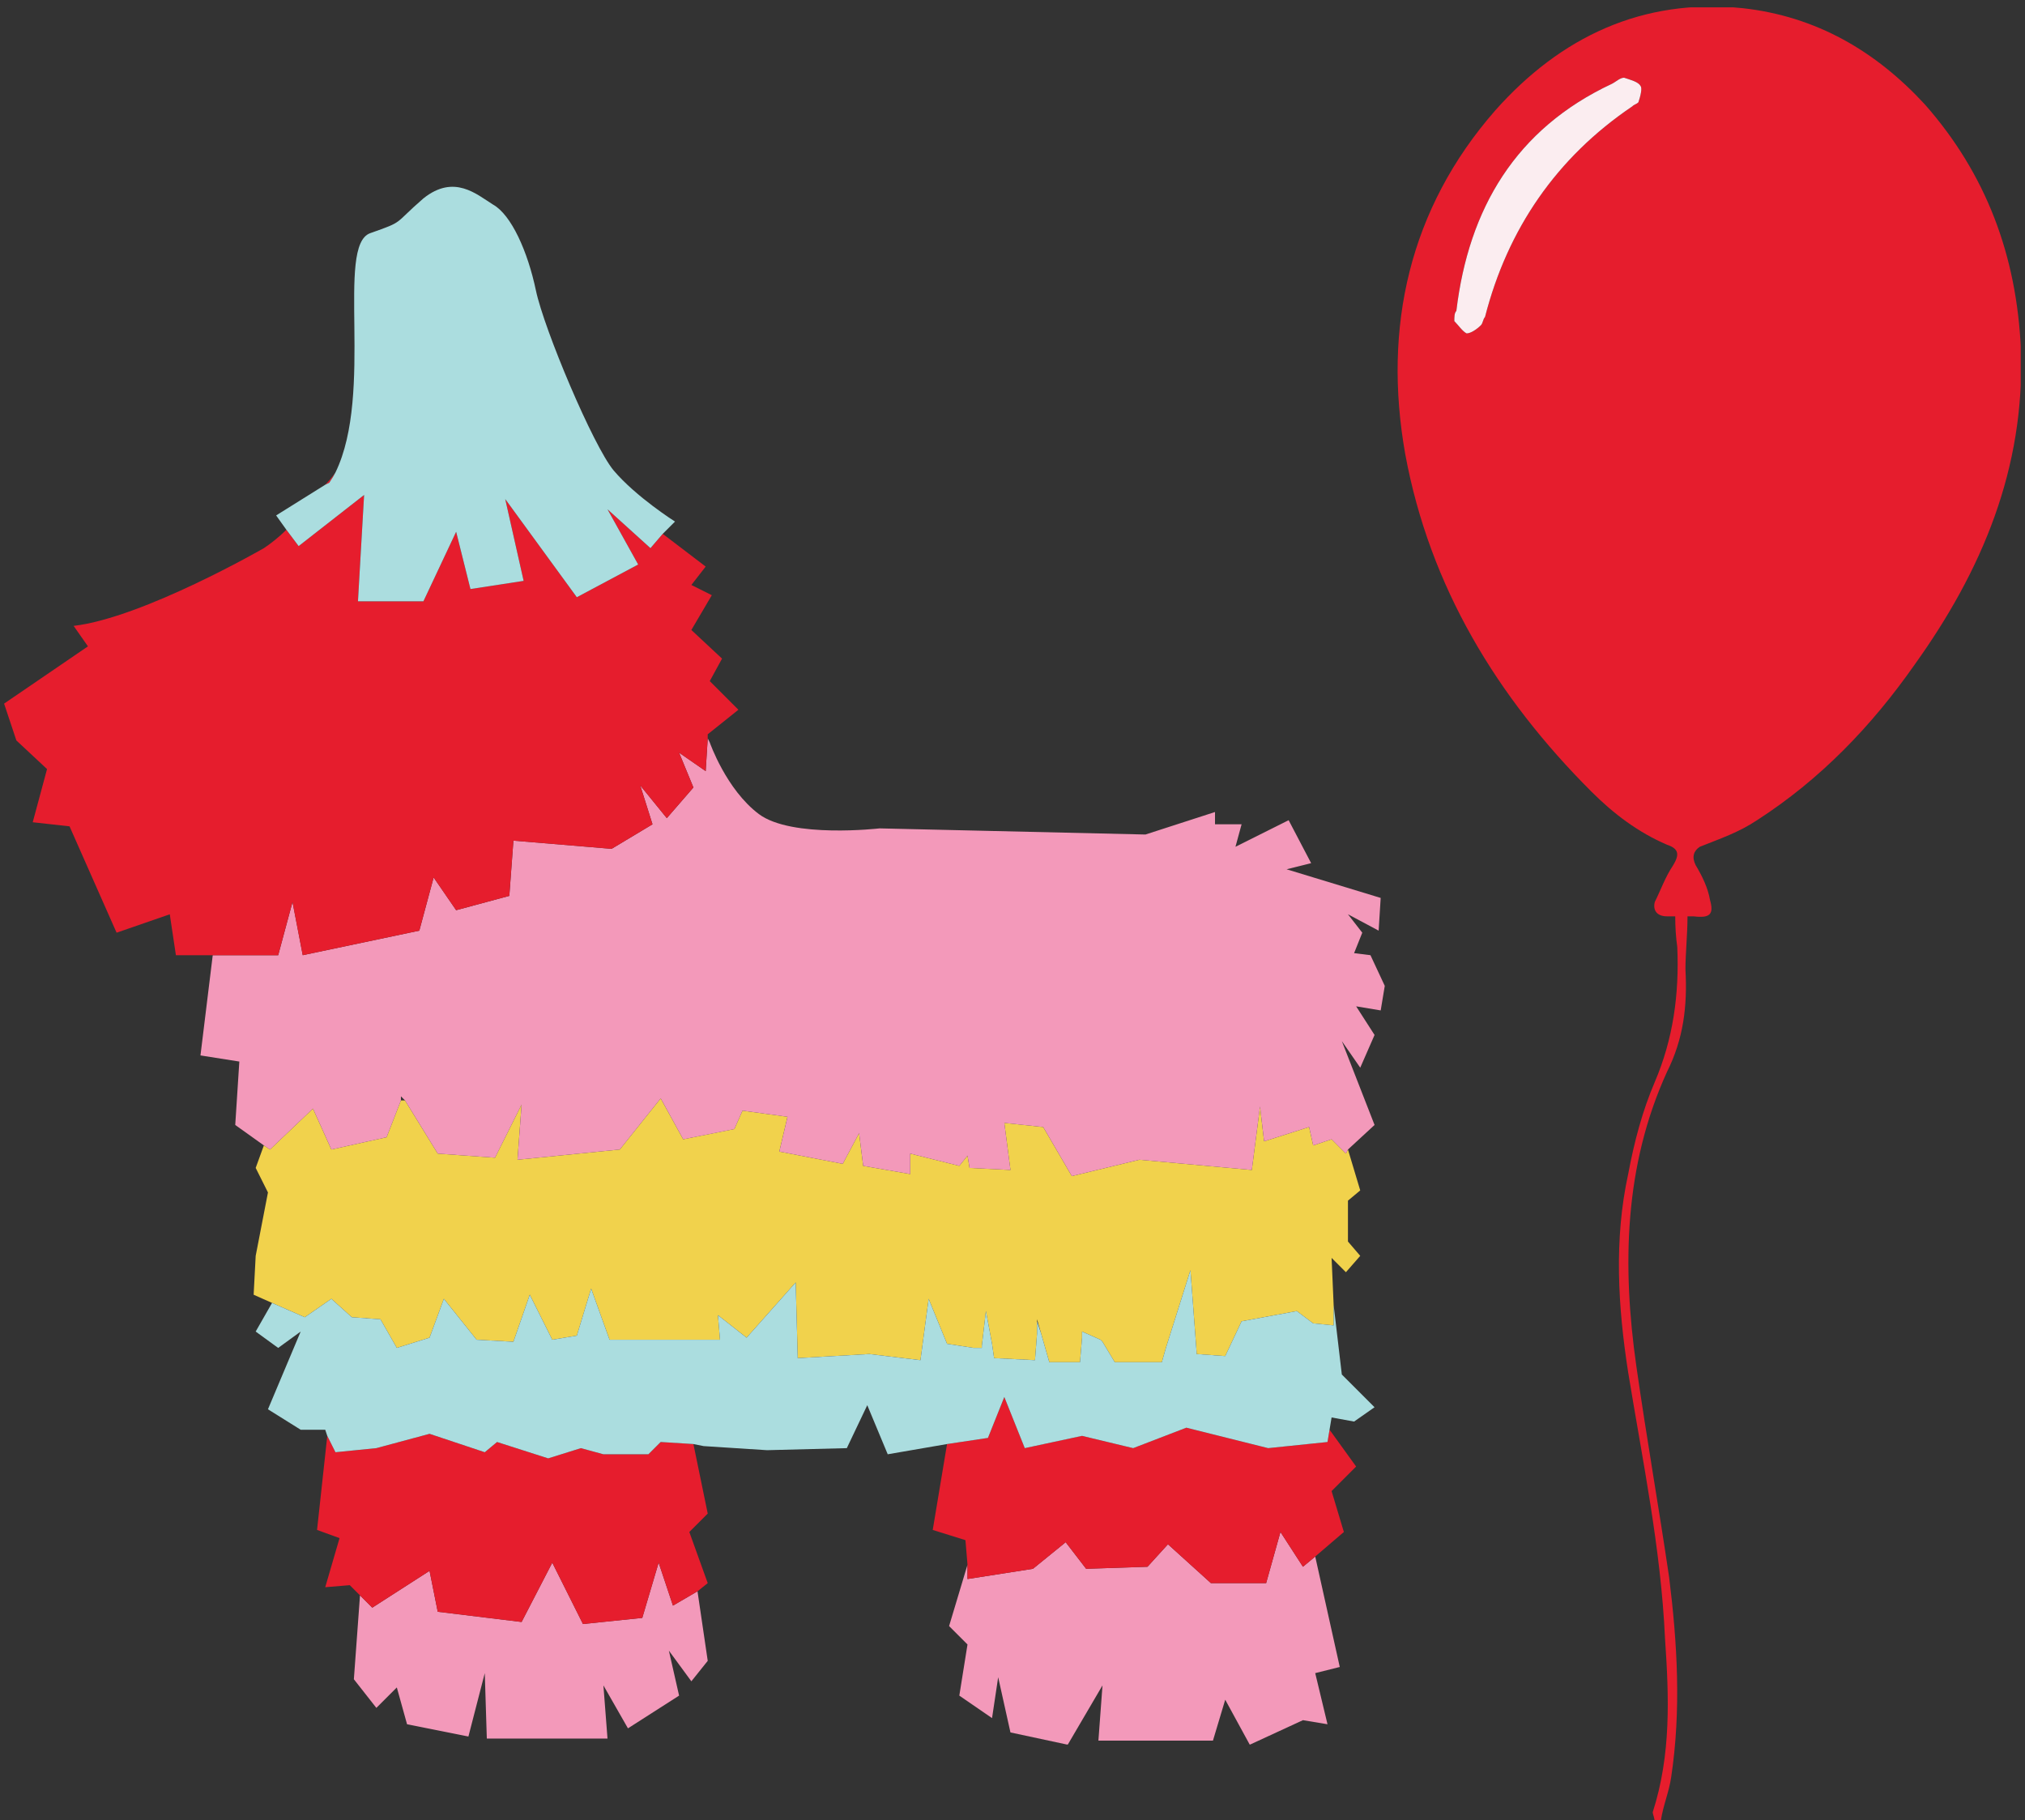 <svg xmlns="http://www.w3.org/2000/svg" viewBox="0 0 99 89" width="99" height="89"><rect x="0" y="0" width="99" height="89" fill="#333333" stroke="none"/><defs><clipPath clipPathUnits="userSpaceOnUse" id="cp1"><path d="m0.18 9.13h67.51v76.16h-67.51z"></path></clipPath><clipPath clipPathUnits="userSpaceOnUse" id="cp2"><path d="m0.18 9.13h67.51v76.16h-67.51z"></path></clipPath><clipPath clipPathUnits="userSpaceOnUse" id="cp3"><path d="m68.3 0.36h30.49v88.69h-30.49z"></path></clipPath><clipPath clipPathUnits="userSpaceOnUse" id="cp4"><path d="m68.3 0.36h30.49v88.69h-30.49z"></path></clipPath></defs><style>.a{fill:#f1d24c}.b{fill:#f399ba}.c{fill:#e61d2d}.d{fill:#abdddf}.e{fill:#fbedf0}</style><g clip-path="url(#cp1)"><path class="a" d="m65.9 58.7l0.6-0.5-0.6-2-0.1 0.2-0.7-0.7-0.9 0.3-0.2-0.9-2.2 0.7-0.2-1.7-0.4 3.1-5.5-0.5-3.3 0.8-1.4-2.4-1.9-0.2 0.3 2.3-2-0.1-0.1-0.6-0.4 0.5-2.4-0.6v1l-2.3-0.4-0.2-1.6-0.8 1.5-3.1-0.6 0.4-1.7-2.2-0.3-0.4 0.9-2.5 0.5-1.1-2-2 2.5-5 0.5 0.2-2.7-1.3 2.6-2.8-0.2-1.6-2.6h-0.2l-0.7 1.8-2.7 0.6-0.9-2-2.1 2-0.3-0.2-0.4 1.1 0.6 1.2-0.6 3.1-0.1 1.9 0.9 0.4 1.6 0.7 1.3-0.9 1 0.9 1.4 0.1 0.8 1.4 1.6-0.5 0.7-1.9 1.6 2 1.8 0.1 0.8-2.3 1.1 2.2 1.2-0.2 0.7-2.3 0.9 2.5h5.4l-0.1-1.2 1.4 1.1 2.4-2.7 0.1 3.7 3.5-0.2 2.5 0.3 0.4-3 0.9 2.2 1.3 0.2h0.4v-0.1l0.2-1.7 0.3 1.6 0.1 0.7 2 0.1 0.1-1.3v-0.7l0.2 0.7 0.4 1.4h1.5l0.1-1.2v-0.3l0.9 0.4 0.1 0.1 0.6 1h2.3l0.2-0.7 1.2-3.8 0.3 4v0.1l1.4 0.1 0.8-1.7 2.7-0.5 0.8 0.6 1 0.1v-1l-0.1-2.3 0.7 0.7 0.7-0.8-0.6-0.7z"></path><path class="b" d="m31.4 79.1l-2.9 0.3-1.5-3-1.5 2.9-4.1-0.5-0.4-2-2.8 1.8-0.6-0.6-0.3 4.1 1.1 1.4 1-1 0.5 1.8 3 0.6 0.8-3.1 0.1 3.2h5.9l-0.2-2.6 1.2 2.1 2.5-1.6-0.5-2.2 1.1 1.5 0.8-1-0.5-3.4-1.2 0.7-0.7-2.1z"></path><path class="b" d="m61.9 77.4h-2.7l-2.1-1.9-1 1.1-3 0.1-1-1.3-1.6 1.3-3.2 0.5v-0.7l-0.9 3 0.9 0.9-0.4 2.5 1.6 1.1 0.3-2 0.6 2.7 2.8 0.6 1.7-2.9-0.2 2.7h5.6l0.6-2 1.2 2.2 2.6-1.2 1.2 0.2-0.6-2.5 1.2-0.3-1.2-5.4-0.6 0.5-1.1-1.7z"></path><g clip-path="url(#cp2)"><path class="b" d="m67.7 48.2l-0.7-1.5-0.8-0.1 0.4-1-0.7-0.9 1.5 0.8 0.1-1.6-4.6-1.4 1.2-0.3-1.1-2.1-2.6 1.3 0.3-1.1h-1.3v-0.6l-3.4 1.1-13-0.3c0 0-4.3 0.5-5.9-0.7-1.6-1.2-2.4-3.5-2.4-3.5l-0.1-0.2-0.1 1.6-1.3-0.9 0.7 1.7-1.3 1.5-1.3-1.6 0.6 1.9-2 1.2-4.8-0.4-0.2 2.7-2.6 0.7-1.1-1.6-0.7 2.6-5.7 1.2-0.5-2.6-0.7 2.6h-3.2l-0.6 4.9 1.9 0.3-0.2 3.1 1.4 1 0.3 0.2 2.1-2 0.9 2 2.7-0.6 0.7-1.8v-0.2l0.2 0.2 1.6 2.6 2.8 0.2 1.3-2.6-0.2 2.7 5-0.5 2-2.5 1.1 2 2.5-0.5 0.4-0.9 2.2 0.3-0.4 1.7 3.1 0.6 0.8-1.5 0.2 1.6 2.3 0.4v-1l2.4 0.6 0.4-0.5 0.1 0.6 2 0.1-0.3-2.3 1.9 0.2 1.4 2.4 3.3-0.8 5.5 0.5 0.4-3.1 0.2 1.7 2.2-0.7 0.2 0.9 0.9-0.3 0.7 0.7 0.1-0.2 1.3-1.2-1.6-4.1 0.9 1.3 0.7-1.6-0.9-1.4 1.2 0.2z"></path><path class="c" d="m33.9 70.6l-1.6-0.1-0.6 0.6h-2.2l-1.1-0.3-1.6 0.5-2.5-0.8-0.6 0.5-2.7-0.9-2.6 0.7-2 0.2-0.4-0.8-0.5 4.6 1.1 0.4-0.7 2.4 1.2-0.1 0.5 0.5 0.6 0.6 2.8-1.8 0.4 2 4.1 0.5 1.5-2.9 1.5 3 2.9-0.3 0.8-2.7 0.7 2.1 1.2-0.7 0.5-0.4-0.9-2.5 0.9-0.9z"></path><path class="c" d="m66.3 71.7l-1.3-1.8-0.1 0.6-2.9 0.3-4-1-2.6 1-2.5-0.6-2.8 0.6-1-2.5-0.8 2-2 0.3-0.7 4.2 1.6 0.5 0.1 1.2v0.7l3.2-0.5 1.6-1.3 1 1.3 3-0.1 1-1.1 2.1 1.9h2.7l0.7-2.5 1.1 1.7 0.6-0.5 1.4-1.2-0.6-2z"></path><path class="c" d="m16.4 23.1c0 0-0.2 0.3-0.5 0.6l0.2-0.1q0.2-0.3 0.3-0.5z"></path><path class="c" d="m35.3 32.2l-1.5-1.4 1-1.7-1-0.5 0.7-0.9-2.1-1.6-0.6 0.7-2.1-1.9 1.5 2.7-3 1.6-3.5-4.8 0.9 4-2.6 0.4-0.7-2.8-1.6 3.4h-3.2l0.3-5.2-3.2 2.5-0.6-0.8c-0.4 0.4-0.8 0.7-1.1 0.9 0 0-5.9 3.4-9.3 3.8l0.7 1-4.1 2.8 0.6 1.8 1.5 1.4-0.7 2.6 1.8 0.2 2.3 5.2 2.6-0.9 0.3 2h1.8 3.2l0.7-2.6 0.5 2.6 5.7-1.2 0.7-2.6 1.1 1.6 2.6-0.7 0.2-2.7 4.8 0.4 2-1.2-0.6-1.9 1.3 1.6 1.3-1.5-0.7-1.7 1.3 0.9 0.1-1.6v-0.2l1.5-1.2-1.4-1.4z"></path><path class="d" d="m65.6 67.2l-0.4-3.4v1l-1-0.1-0.8-0.6-2.7 0.5-0.8 1.7-1.4-0.1v-0.1l-0.3-4-1.2 3.8-0.2 0.7h-2.3l-0.6-1-0.1-0.1-0.9-0.4v0.3l-0.1 1.2h-1.5l-0.4-1.4-0.2-0.6v0.6l-0.1 1.3-2-0.1-0.1-0.7-0.3-1.6-0.2 1.7v0.1h-0.4l-1.3-0.2-0.9-2.2-0.4 3-2.5-0.3-3.5 0.2-0.1-3.7-2.4 2.7-1.4-1.1 0.1 1.2h-5.4l-0.9-2.5-0.7 2.3-1.2 0.2-1.1-2.2-0.8 2.3-1.8-0.1-1.6-2-0.7 1.9-1.6 0.5-0.8-1.4-1.4-0.1-1-0.9-1.3 0.9-1.6-0.7-0.8 1.4 1.1 0.8 1.1-0.8-1.6 3.8 1.6 1h1.2l0.1 0.3 0.4 0.8 2-0.2 2.6-0.7 2.7 0.9 0.6-0.5 2.5 0.8 1.6-0.5 1.1 0.3h2.2l0.6-0.6 1.6 0.1 0.5 0.1 3.1 0.2 3.9-0.1 1-2.1 1 2.4 2.9-0.5 2-0.3 0.8-2 1 2.5 2.8-0.6 2.5 0.6 2.6-1 4 1 2.9-0.3 0.1-0.6 0.1-0.6 1.1 0.2 1-0.7z"></path><path class="d" d="m14.6 26.7l3.2-2.5-0.3 5.2h3.2l1.6-3.4 0.7 2.8 2.6-0.4-0.9-4 3.5 4.8 3-1.6-1.5-2.7 2.1 1.9 0.6-0.7 0.6-0.6c0 0-1.9-1.2-3-2.5-1-1.2-3.4-6.9-3.8-8.8-0.4-1.9-1.2-3.7-2.1-4.2-0.8-0.5-1.9-1.5-3.4-0.3-1.5 1.3-0.9 1.1-2.6 1.7-1.7 0.6 0.2 7.8-1.7 11.7q-0.1 0.2-0.3 0.5l-0.2 0.1-2.4 1.5 0.5 0.7z"></path></g></g><g clip-path="url(#cp3)"><g clip-path="url(#cp4)"><path fill-rule="evenodd" class="c" d="m82.5 44.8c0 0.9-0.1 1.8-0.1 2.6 0.1 1.8-0.1 3.4-0.9 5-2.1 4.6-2.2 9.5-1.5 14.4 0.5 3.5 1.1 6.9 1.6 10.3 0.4 3.2 0.6 6.5 0.1 9.8-0.1 0.7-0.4 1.4-0.5 2.1q-0.2 0-0.3 0.1c0-0.2-0.1-0.4-0.1-0.5 0.9-2.8 0.8-5.6 0.6-8.5-0.2-4.4-1.1-8.7-1.8-13-0.5-3.2-0.7-6.5 0-9.7 0.3-1.6 0.7-3.1 1.3-4.5 0.9-2.1 1.2-4.3 1.1-6.6q-0.1-0.7-0.1-1.5-0.2 0-0.4 0c-0.5 0-0.7-0.3-0.6-0.7 0.3-0.6 0.5-1.2 0.9-1.8 0.3-0.5 0.3-0.8-0.3-1-1.4-0.6-2.6-1.5-3.7-2.6-4.6-4.6-7.9-10-9.1-16.5-1.1-6.2 0.2-12 4.4-16.8 3.2-3.6 7.2-5.5 12.1-5 3.6 0.4 6.5 2.1 8.9 4.7 3 3.4 4.5 7.4 4.7 12 0.2 5.8-1.9 10.8-5.2 15.4-2.1 3-4.6 5.6-7.7 7.6-0.9 0.6-1.8 0.9-2.8 1.3-0.3 0.2-0.4 0.5-0.2 0.9 0.3 0.5 0.6 1.1 0.7 1.7 0.2 0.7 0 0.9-0.8 0.8q-0.1 0-0.2 0c-0.1 0-0.1 0-0.1 0zm-11.3-29.6c-0.1 0.1-0.1 0.3-0.1 0.5 0.2 0.2 0.4 0.5 0.6 0.6 0.2 0 0.5-0.2 0.7-0.4 0.1-0.1 0.1-0.3 0.2-0.4 1.1-4.3 3.5-7.8 7.2-10.3 0.1-0.1 0.2-0.1 0.3-0.2 0.1-0.3 0.2-0.7 0.1-0.8-0.1-0.2-0.5-0.3-0.8-0.4-0.2 0-0.4 0.2-0.6 0.3-4.7 2.2-7 6.1-7.6 11.1z"></path><path class="e" d="m71.2 15.2c0.6-5 2.9-8.9 7.6-11.1 0.2-0.1 0.4-0.3 0.6-0.3 0.3 0.1 0.7 0.2 0.8 0.4 0.1 0.1 0 0.5-0.1 0.8-0.1 0.1-0.2 0.1-0.3 0.2-3.7 2.5-6.1 6-7.2 10.3-0.1 0.1-0.1 0.3-0.2 0.4-0.2 0.2-0.5 0.4-0.7 0.4-0.2-0.1-0.4-0.4-0.6-0.6 0-0.2 0-0.4 0.1-0.5z"></path></g></g></svg>